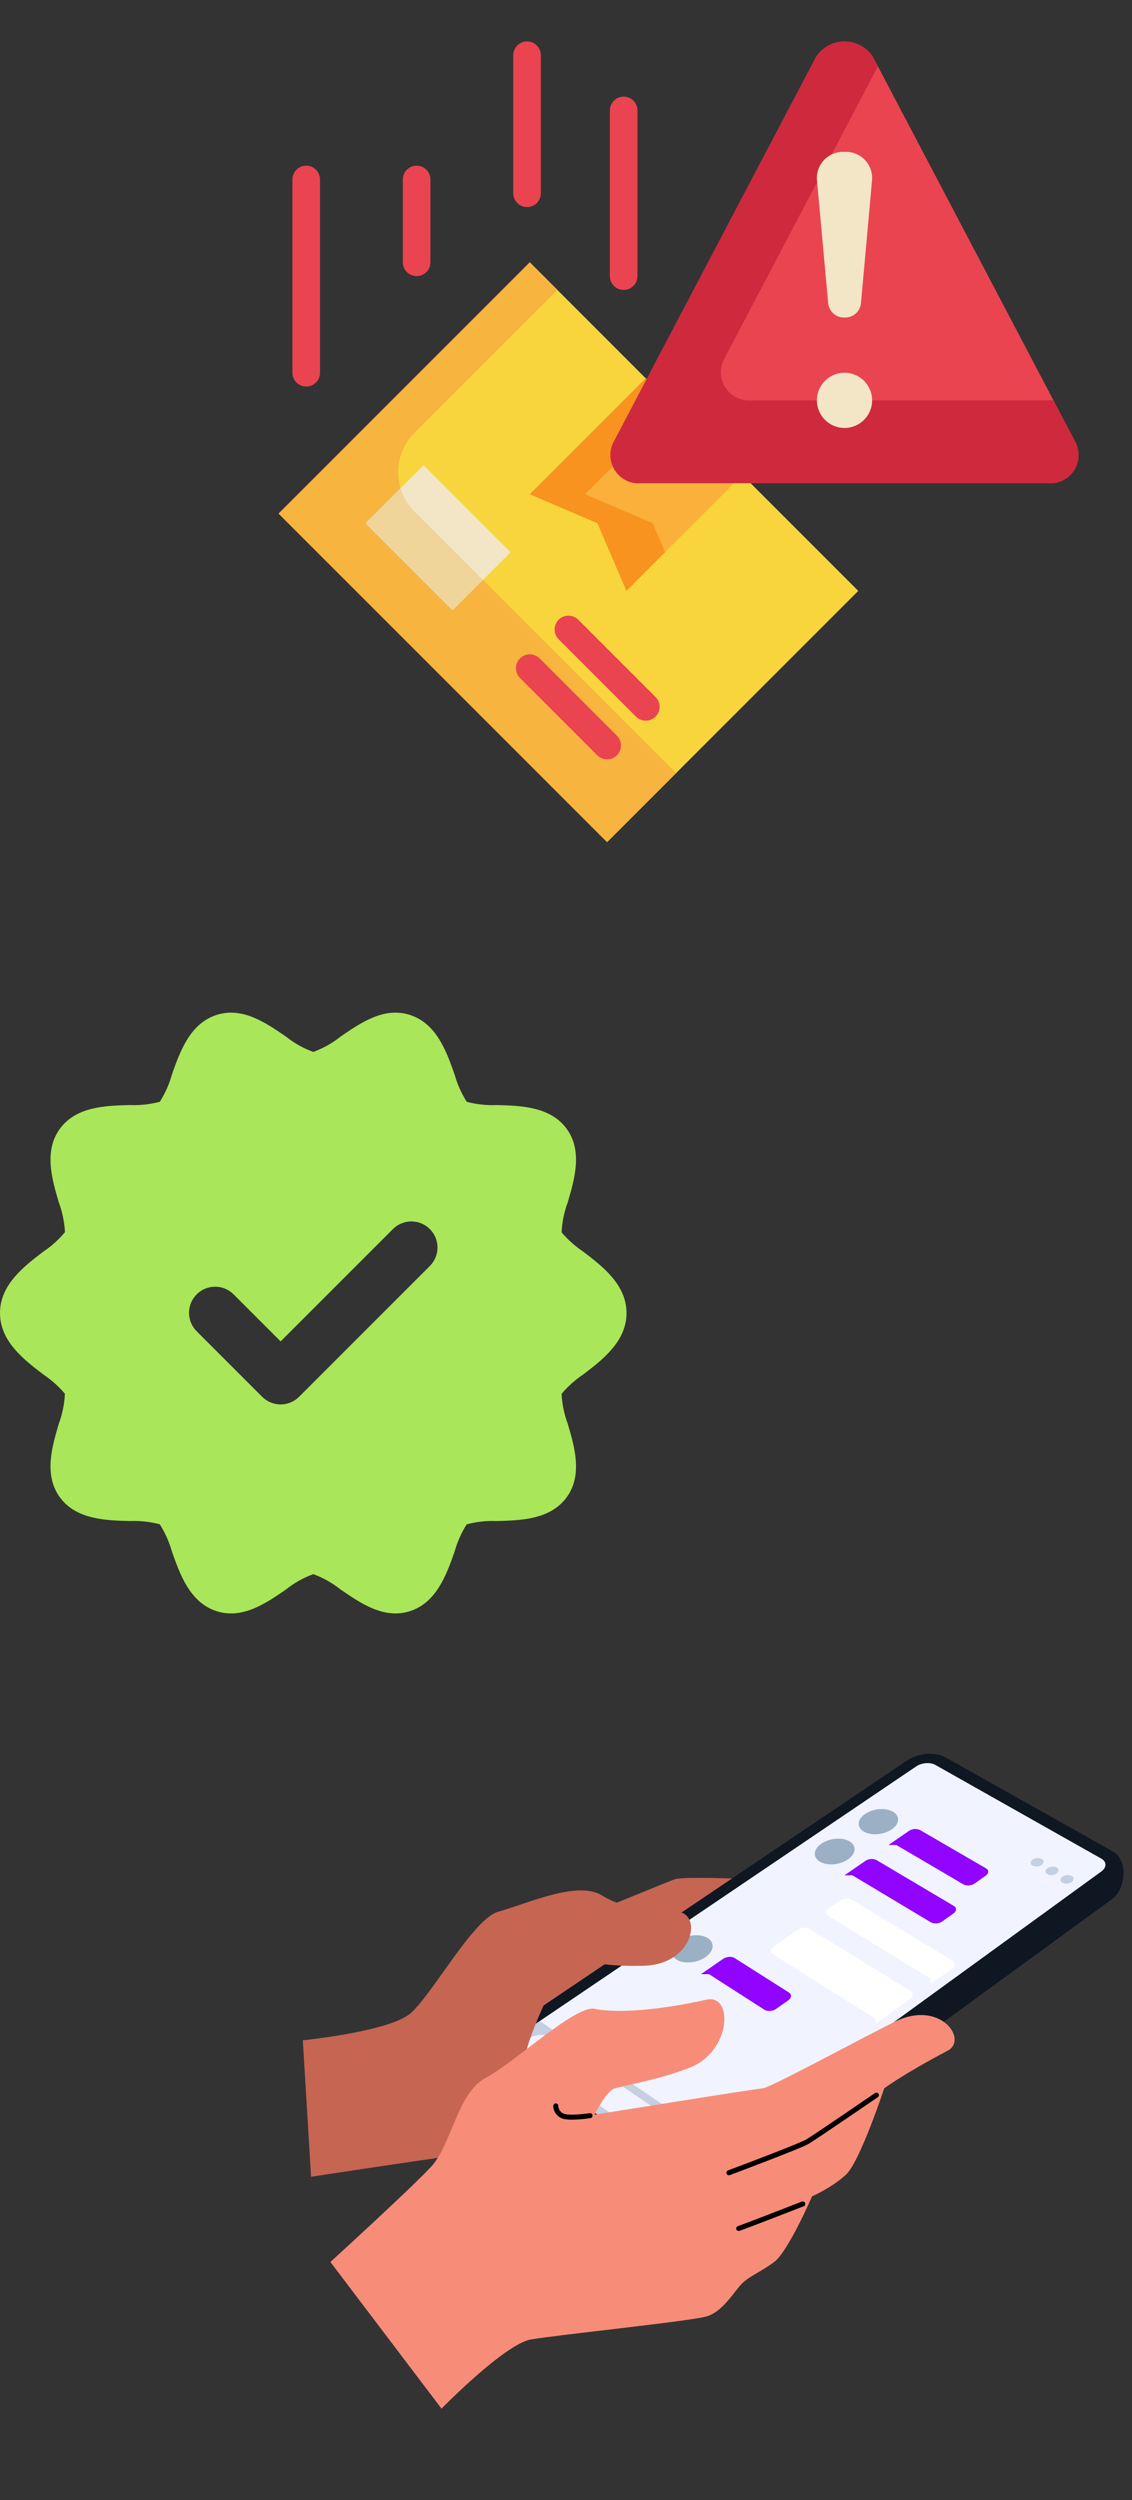 <svg width="692" height="1528" viewBox="0 0 692 1528" fill="none" xmlns="http://www.w3.org/2000/svg">
<rect x="0" y="0" width="692" height="1528" fill="#333333" stroke="none"/>
<path fill-rule="evenodd" clip-rule="evenodd" d="M343.84 1176.51C343.84 1176.51 404.635 1151.49 412.192 1148.67C419.749 1145.85 480.37 1150.16 493.487 1148.67C510.721 1146.72 501.874 1174.78 478.905 1176.51C459.511 1177.99 428.975 1182.18 428.975 1182.18C428.975 1182.18 308.287 1291.04 303.781 1284.19C299.275 1277.34 337.297 1179.38 343.84 1176.51V1176.51Z" fill="#C66552"/>
<path d="M684.074 1135.15C683.929 1134.92 683.772 1134.69 683.603 1134.48C682.681 1133.27 681.515 1132.27 680.183 1131.55L577.916 1074.07C571.711 1070.59 561.327 1071.41 554.651 1075.91L306.843 1242.91C295.139 1250.08 292.435 1264.71 303.587 1273.55L404.84 1344.04C411.485 1348.67 423.374 1347.71 431.331 1341.92L680.214 1160.38C685.856 1156.29 689.798 1143.11 684.074 1135.15V1135.15Z" fill="#0F1723"/>
<path d="M404.85 1330.74L303.597 1260.24C297.453 1255.98 298.969 1248.22 306.853 1242.91L554.661 1075.91C561.338 1071.41 571.721 1070.59 577.927 1074.07L680.153 1131.5C686.849 1135.26 686.901 1142.24 680.224 1147.11L431.392 1328.61C423.385 1334.46 411.496 1335.37 404.85 1330.74V1330.74Z" fill="#0F1723"/>
<path fill-rule="evenodd" clip-rule="evenodd" d="M412.223 1324.84L311.686 1255.21C308.614 1253.08 309.331 1249.19 313.284 1246.5L560.068 1079.59C563.427 1077.32 568.67 1076.91 571.782 1078.67L673.251 1135.95C676.609 1137.85 676.609 1141.36 673.251 1143.8L425.443 1323.76C421.51 1326.67 415.52 1327.14 412.223 1324.84V1324.84Z" fill="#F1F4FF"/>
<path d="M545.117 1118.07C540.182 1121.45 532.532 1122.06 528.057 1119.42C523.583 1116.79 523.961 1111.95 528.907 1108.6C533.853 1105.25 541.4 1104.67 545.865 1107.26C550.329 1109.85 550.022 1114.7 545.117 1118.07V1118.07Z" fill="#9BB0C5"/>
<path d="M588.893 1151.66L547.933 1127.61H543.162L555.644 1119C556.636 1118.34 557.78 1117.94 558.969 1117.85C560.158 1117.76 561.351 1117.97 562.433 1118.47L602.758 1141.89C604.612 1142.91 604.54 1144.96 602.584 1146.35L595.805 1151.17C594.797 1151.85 593.628 1152.25 592.415 1152.34C591.202 1152.42 589.988 1152.19 588.893 1151.66V1151.66Z" fill="#9104FF"/>
<path d="M518.381 1136.4C513.363 1139.85 505.642 1140.5 501.167 1137.77C496.692 1135.05 497.174 1130.16 502.191 1126.75C507.209 1123.34 514.838 1122.74 519.302 1125.39C523.767 1128.05 523.388 1132.97 518.381 1136.4V1136.4Z" fill="#9BB0C5"/>
<path d="M569.018 1174.87L521.054 1146.12H516.241L528.959 1137.36C529.955 1136.69 531.111 1136.28 532.312 1136.18C533.513 1136.09 534.719 1136.31 535.809 1136.82L583.108 1164.87C584.972 1165.98 584.879 1168.01 582.893 1169.44L576.012 1174.33C574.998 1175.03 573.816 1175.45 572.588 1175.55C571.359 1175.64 570.127 1175.41 569.018 1174.87V1174.87Z" fill="#9104FF"/>
<path d="M431.187 1196.22C425.873 1199.87 417.875 1200.5 413.462 1197.63C409.048 1194.75 409.734 1189.53 415.049 1185.91C420.363 1182.3 428.218 1181.69 432.672 1184.52C437.126 1187.35 436.481 1192.6 431.187 1196.22V1196.22Z" fill="#9BB0C5"/>
<path d="M467.355 1228.34L433.45 1206.57H428.515L441.98 1197.25C444.09 1195.8 447.244 1195.55 449.036 1196.68L482.295 1217.79C484.138 1218.97 483.923 1221.12 481.824 1222.6L474.533 1227.72C472.414 1229.26 469.198 1229.51 467.355 1228.34V1228.34Z" fill="#9104FF"/>
<path d="M506.164 1170.89L568.69 1209.15L569.151 1212.46L582.114 1203.08C584.162 1201.62 584.234 1199.5 582.34 1198.35L520.5 1160.94C519.398 1160.41 518.177 1160.19 516.96 1160.29C515.744 1160.38 514.574 1160.8 513.568 1161.49L506.574 1166.33C504.536 1167.75 504.362 1169.78 506.164 1170.89V1170.89Z" fill="white"/>
<path d="M472.434 1194.33L534.898 1233.57L535.307 1236.97L556.34 1221.73C558.388 1220.25 558.532 1218.09 556.637 1216.92L494.829 1178.82C493.026 1177.7 489.893 1177.95 487.835 1179.38L472.925 1189.71C470.816 1191.1 470.631 1193.15 472.434 1194.33Z" fill="white"/>
<path d="M636.817 1139.77C635.993 1140.33 635.038 1140.67 634.045 1140.75C633.052 1140.83 632.056 1140.64 631.154 1140.22C629.618 1139.34 629.649 1137.7 631.236 1136.58C632.056 1136.02 633.008 1135.68 633.997 1135.6C634.987 1135.52 635.98 1135.7 636.878 1136.13C638.424 1137.01 638.394 1138.64 636.817 1139.77Z" fill="#C4CFE2"/>
<path d="M645.92 1145.02C645.096 1145.59 644.139 1145.93 643.144 1146C642.148 1146.08 641.15 1145.9 640.247 1145.47C638.701 1144.58 638.732 1142.95 640.309 1141.81C641.133 1141.25 642.09 1140.91 643.085 1140.83C644.08 1140.75 645.079 1140.93 645.982 1141.36C647.528 1142.22 647.507 1143.86 645.92 1145.02Z" fill="#C4CFE2"/>
<path d="M655.136 1150.25C654.31 1150.81 653.349 1151.15 652.35 1151.23C651.35 1151.31 650.348 1151.13 649.443 1150.7C647.876 1149.81 647.897 1148.16 649.443 1147.01C650.269 1146.45 651.228 1146.11 652.225 1146.03C653.221 1145.95 654.221 1146.13 655.126 1146.56C656.693 1147.45 656.672 1149.12 655.136 1150.25Z" fill="#C4CFE2"/>
<path d="M313.284 1246.55C309.331 1249.24 308.604 1253.13 311.686 1255.26L412.223 1324.89C415.561 1327.19 421.51 1326.72 425.535 1323.87L442.431 1311.58L330.098 1235.28L313.284 1246.55Z" fill="#C4CFE2"/>
<path d="M391.231 1303.85L321.118 1255.49C317.81 1253.22 318.568 1249.04 322.787 1246.17C326.995 1243.33 333.078 1242.84 336.396 1245.1L406.581 1292.92C410.083 1295.31 409.509 1299.69 405.28 1302.72C401.03 1305.79 394.733 1306.25 391.231 1303.85V1303.85Z" fill="#F1F4FF"/>
<path d="M402.7 1301.26C400.119 1303.1 396.289 1303.41 394.159 1301.94C392.029 1300.48 392.398 1297.79 394.989 1295.96C397.58 1294.13 401.379 1293.83 403.508 1295.29C405.638 1296.74 405.28 1299.41 402.7 1301.26Z" fill="#C4CFE2"/>
<path d="M416.851 1310.91C414.26 1312.78 410.41 1313.08 408.26 1311.6C406.109 1310.11 406.458 1307.42 409.048 1305.57C411.639 1303.71 415.458 1303.41 417.609 1304.88C419.759 1306.36 419.432 1309.09 416.851 1310.91Z" fill="#F1F4FF"/>
<path d="M421.111 1316.03C420.333 1315.5 420.456 1314.52 421.387 1313.84L423.968 1311.98C424.406 1311.65 424.926 1311.46 425.469 1311.42C426.012 1311.37 426.556 1311.48 427.04 1311.73C427.818 1312.26 427.705 1313.25 426.774 1313.91L424.193 1315.79C423.753 1316.11 423.231 1316.3 422.687 1316.35C422.143 1316.39 421.597 1316.28 421.111 1316.03V1316.03Z" fill="#F1F4FF"/>
<path d="M422.104 1317.46C421.382 1317.48 420.668 1317.29 420.056 1316.9C419.786 1316.73 419.562 1316.5 419.405 1316.22C419.247 1315.94 419.162 1315.63 419.155 1315.31C419.179 1314.87 419.307 1314.44 419.53 1314.06C419.753 1313.69 420.063 1313.37 420.435 1313.13L421.541 1312.34C421.628 1312.28 421.733 1312.26 421.836 1312.27C421.939 1312.29 422.031 1312.34 422.094 1312.43C422.124 1312.47 422.145 1312.52 422.156 1312.57C422.168 1312.62 422.169 1312.67 422.161 1312.72C422.152 1312.77 422.134 1312.82 422.106 1312.86C422.079 1312.9 422.044 1312.94 422.002 1312.97L420.896 1313.77C420.626 1313.93 420.398 1314.15 420.231 1314.42C420.063 1314.68 419.961 1314.98 419.934 1315.29C419.939 1315.49 419.993 1315.68 420.091 1315.85C420.19 1316.02 420.329 1316.16 420.497 1316.26C421.126 1316.57 421.831 1316.71 422.533 1316.65C423.234 1316.59 423.905 1316.33 424.47 1315.91L425.586 1315.1C425.628 1315.07 425.675 1315.05 425.725 1315.04C425.774 1315.03 425.826 1315.03 425.876 1315.03C425.927 1315.04 425.975 1315.06 426.018 1315.09C426.062 1315.12 426.099 1315.15 426.129 1315.19C426.158 1315.23 426.179 1315.28 426.191 1315.33C426.202 1315.38 426.204 1315.43 426.195 1315.48C426.186 1315.53 426.168 1315.58 426.141 1315.62C426.114 1315.67 426.078 1315.71 426.037 1315.74L424.931 1316.54C424.103 1317.13 423.117 1317.45 422.104 1317.46V1317.46Z" fill="#F1F4FF"/>
<path d="M418.172 1318.52C418.089 1318.52 418.007 1318.5 417.938 1318.45C417.87 1318.4 417.819 1318.33 417.792 1318.25C417.766 1318.18 417.766 1318.09 417.792 1318.01C417.818 1317.93 417.869 1317.86 417.937 1317.81L420.087 1316.26C420.129 1316.23 420.176 1316.21 420.226 1316.2C420.276 1316.18 420.327 1316.18 420.378 1316.19C420.428 1316.2 420.476 1316.22 420.52 1316.25C420.563 1316.27 420.6 1316.31 420.63 1316.35C420.661 1316.39 420.684 1316.44 420.697 1316.49C420.71 1316.54 420.713 1316.59 420.705 1316.64C420.698 1316.69 420.68 1316.74 420.653 1316.78C420.626 1316.83 420.59 1316.86 420.548 1316.89L418.398 1318.45C418.33 1318.49 418.252 1318.52 418.172 1318.52V1318.52Z" fill="#F1F4FF"/>
<path fill-rule="evenodd" clip-rule="evenodd" d="M185.12 1246.98C185.12 1246.98 237.682 1241.72 250.861 1230.54C264.04 1219.36 289.322 1172.6 304.611 1168.38C323.043 1163.26 352.913 1149.23 367.925 1158.41C382.936 1167.58 398.491 1167.3 414.005 1168.38C429.518 1169.47 424.152 1200.38 393.944 1201.4C363.736 1202.41 355.483 1196.45 349.749 1197.3C344.014 1198.15 328.05 1233.09 322.899 1249.47C317.749 1265.86 314.83 1313.66 271.935 1318.31C263.231 1319.28 190.148 1330.37 190.148 1330.37L185.12 1246.98Z" fill="#C66552"/>
<path fill-rule="evenodd" clip-rule="evenodd" d="M201.975 1382.46C201.975 1382.46 250.666 1338.07 263.415 1324.4C276.164 1310.73 279.533 1279.17 296.91 1269.95C314.287 1260.74 351.94 1225.26 363.47 1227.73C375 1230.2 399.31 1229.42 431.863 1222.14C448.247 1218.47 447.295 1253.52 421.777 1263.64C403.232 1270.98 381.134 1274.71 375.768 1276.38C370.403 1278.05 363.48 1292.44 363.48 1292.44C363.48 1292.44 461.723 1276.6 466.116 1276.38C470.509 1276.17 523.04 1247.54 547.012 1235.63C574.66 1221.9 592.211 1246.57 579.196 1253.4C551.927 1267.74 540.489 1276.38 540.489 1276.38C540.489 1276.38 525.784 1321.01 517.203 1329.03C508.622 1337.04 496.426 1342.34 496.426 1342.34C496.426 1342.34 481.804 1376.13 473.274 1382.44C464.744 1388.75 458.794 1390.8 454.063 1395.15C449.333 1399.49 442.267 1412.79 431.853 1415.76C421.439 1418.73 340.563 1427.02 324.527 1429.82C308.492 1432.61 269.897 1472.09 269.897 1472.09L201.975 1382.46Z" fill="#F78D78"/>
<path d="M445.605 1329.47C445.243 1329.47 444.892 1329.34 444.614 1329.11C444.336 1328.88 444.148 1328.56 444.085 1328.2C444.021 1327.84 444.085 1327.48 444.266 1327.16C444.447 1326.85 444.732 1326.61 445.073 1326.49C461.088 1320.48 489.156 1309.74 492.74 1307.65C497.082 1305.12 534.468 1279.52 534.836 1279.26C535.002 1279.14 535.191 1279.05 535.391 1279C535.591 1278.96 535.799 1278.95 536.002 1278.98C536.205 1279.02 536.399 1279.09 536.573 1279.2C536.746 1279.31 536.896 1279.46 537.012 1279.63C537.129 1279.8 537.21 1279.99 537.252 1280.19C537.293 1280.39 537.293 1280.6 537.253 1280.8C537.212 1281 537.132 1281.19 537.016 1281.36C536.899 1281.53 536.75 1281.68 536.577 1281.79C535.031 1282.81 498.689 1307.71 494.296 1310.3C489.658 1313.01 450.592 1327.71 446.168 1329.36C445.989 1329.44 445.798 1329.47 445.605 1329.47V1329.47Z" fill="black"/>
<path d="M451.554 1363.51C451.234 1363.52 450.922 1363.42 450.659 1363.24C450.397 1363.05 450.198 1362.79 450.09 1362.49C450.027 1362.3 450.004 1362.09 450.021 1361.89C450.039 1361.68 450.097 1361.49 450.193 1361.31C450.288 1361.13 450.419 1360.97 450.577 1360.84C450.735 1360.71 450.918 1360.61 451.114 1360.56C455.456 1359.04 489.75 1345.73 490.098 1345.58C490.288 1345.5 490.494 1345.45 490.702 1345.45C490.911 1345.44 491.119 1345.48 491.312 1345.56C491.506 1345.64 491.682 1345.75 491.828 1345.9C491.975 1346.05 492.09 1346.23 492.166 1346.42C492.242 1346.62 492.278 1346.83 492.27 1347.03C492.263 1347.24 492.214 1347.45 492.125 1347.64C492.035 1347.83 491.909 1348 491.752 1348.13C491.596 1348.27 491.412 1348.38 491.214 1348.44C489.801 1348.99 456.511 1361.97 452.025 1363.43C451.874 1363.49 451.715 1363.51 451.554 1363.51V1363.51Z" fill="black"/>
<path d="M349.677 1295.49C348.089 1295.52 346.501 1295.39 344.936 1295.12C343.073 1294.75 341.392 1293.75 340.171 1292.3C338.949 1290.84 338.261 1289.01 338.218 1287.11C338.213 1286.71 338.369 1286.31 338.653 1286.02C338.937 1285.72 339.326 1285.56 339.734 1285.55C339.937 1285.54 340.141 1285.57 340.331 1285.64C340.522 1285.71 340.696 1285.82 340.842 1285.97C340.988 1286.11 341.103 1286.28 341.18 1286.47C341.257 1286.66 341.295 1286.86 341.29 1287.06C341.319 1288.26 341.757 1289.42 342.532 1290.34C343.307 1291.25 344.371 1291.88 345.55 1292.11C350.281 1293.06 360.357 1291.54 360.46 1291.53C360.659 1291.5 360.862 1291.5 361.058 1291.55C361.255 1291.6 361.439 1291.68 361.602 1291.8C361.765 1291.92 361.903 1292.07 362.007 1292.24C362.112 1292.42 362.181 1292.61 362.211 1292.81C362.241 1293.01 362.232 1293.21 362.184 1293.41C362.135 1293.6 362.049 1293.79 361.929 1293.95C361.809 1294.11 361.658 1294.25 361.485 1294.36C361.312 1294.46 361.12 1294.53 360.92 1294.56C357.197 1295.12 353.441 1295.43 349.677 1295.49V1295.49Z" fill="black"/>
<g clip-path="url(#clip0_1002_69)">
<path d="M356.515 764.957C351.598 761.657 347.158 757.697 343.319 753.189C343.604 746.912 344.866 740.718 347.059 734.83C351.181 720.875 356.314 703.507 346.42 689.916C336.454 676.218 318.248 675.758 303.622 675.384C297.469 675.63 291.313 674.968 285.353 673.42C282.076 668.28 279.574 662.685 277.927 656.816C273.047 642.917 266.967 625.618 250.685 620.327C234.887 615.192 220.709 624.948 208.207 633.527C203.183 637.538 197.542 640.709 191.504 642.917C185.463 640.711 179.819 637.54 174.794 633.527C162.291 624.94 148.109 615.215 132.315 620.327C116.037 625.618 109.959 642.908 105.074 656.81C103.43 662.65 100.955 668.224 97.726 673.36C91.747 674.956 85.561 675.636 79.378 675.379C64.752 675.753 46.547 676.213 36.581 689.911C26.686 703.509 31.819 720.877 35.942 734.834C38.11 740.69 39.382 746.84 39.717 753.075C35.895 757.648 31.438 761.649 26.482 764.958C14.682 773.958 0 785.162 0 802.5C0 819.838 14.682 831.042 26.485 840.043C31.402 843.343 35.842 847.303 39.681 851.811C39.396 858.088 38.135 864.282 35.941 870.17C31.819 884.125 26.686 901.494 36.58 915.084C46.546 928.782 64.752 929.242 79.378 929.616C85.531 929.37 91.687 930.032 97.647 931.58C100.924 936.72 103.426 942.315 105.073 948.184C109.958 962.086 116.036 979.383 132.318 984.676C135.202 985.621 138.219 986.102 141.254 986.101C153.508 986.101 164.697 978.41 174.796 971.476C179.82 967.463 185.461 964.291 191.5 962.083C197.542 964.289 203.185 967.46 208.211 971.473C220.713 980.06 234.891 989.777 250.689 984.673C266.967 979.382 273.045 962.092 277.93 948.19C279.574 942.35 282.049 936.776 285.278 931.64C291.257 930.045 297.443 929.364 303.626 929.621C318.251 929.248 336.458 928.787 346.423 915.089C356.318 901.492 351.185 884.123 347.062 870.167C344.894 864.31 343.622 858.16 343.287 851.925C347.109 847.353 351.566 843.351 356.522 840.042C368.318 831.042 383 819.838 383 802.5C383 785.162 368.318 773.958 356.515 764.957V764.957ZM262.627 773.888L182.835 853.679C181.354 855.161 179.595 856.337 177.659 857.139C175.723 857.941 173.648 858.354 171.552 858.354C169.456 858.354 167.381 857.941 165.445 857.139C163.509 856.337 161.75 855.161 160.269 853.679L120.373 813.783C118.86 812.309 117.655 810.548 116.828 808.604C116.001 806.66 115.569 804.571 115.555 802.458C115.542 800.346 115.948 798.251 116.75 796.297C117.553 794.342 118.735 792.567 120.229 791.073C121.723 789.579 123.499 788.396 125.453 787.594C127.407 786.792 129.502 786.386 131.614 786.399C133.727 786.412 135.816 786.845 137.76 787.672C139.704 788.499 141.465 789.704 142.94 791.217L171.552 819.83L240.06 751.321C241.535 749.808 243.296 748.603 245.24 747.776C247.184 746.949 249.273 746.517 251.386 746.503C253.498 746.49 255.593 746.896 257.547 747.698C259.501 748.501 261.277 749.683 262.771 751.177C264.265 752.671 265.447 754.447 266.25 756.401C267.052 758.355 267.458 760.45 267.445 762.562C267.431 764.675 266.999 766.764 266.172 768.708C265.345 770.652 264.14 772.413 262.627 773.888V773.888Z" fill="#A9E659"/>
</g>
<path d="M170.313 313.894L323.861 160.347L524.653 361.14L371.106 514.687L170.313 313.894Z" fill="#F9D53D"/>
<path d="M413.312 472.5L371.125 514.688L170.312 313.875L323.875 160.312L340.75 177.188L253.253 264.684C250.115 267.819 247.626 271.541 245.927 275.638C244.229 279.735 243.355 284.127 243.355 288.563C243.355 292.998 244.229 297.39 245.927 301.487C247.626 305.584 250.115 309.306 253.253 312.441L413.312 472.5Z" fill="#F7B43E"/>
<path d="M424.281 260.719L394.75 231.188L323.875 302.062L365.219 319.781L382.938 361.125L453.812 290.25L424.281 260.719Z" fill="#FBB03B"/>
<path d="M398.969 319.781L406.562 337.5L382.938 361.125L365.219 319.781L323.875 302.062L394.75 231.188L411.625 248.062L357.625 302.062L398.969 319.781Z" fill="#F7931E"/>
<path d="M223.457 319.819L258.891 284.385L312.041 337.536L276.607 372.97L223.457 319.819Z" fill="#F2E6C7"/>
<path d="M223.457 319.819L258.891 284.385L312.041 337.536L276.607 372.97L223.457 319.819Z" fill="#F2E6C7"/>
<path d="M295.187 354.375L276.625 372.937L223.469 319.781L244.816 298.434C246.438 303.724 249.335 308.534 253.253 312.441L295.187 354.375Z" fill="#EFD59A"/>
<path d="M394.75 440.438C393.64 440.444 392.539 440.231 391.511 439.811C390.483 439.391 389.548 438.773 388.759 437.991L341.509 390.741C340.723 389.954 340.099 389.02 339.673 387.992C339.247 386.964 339.028 385.863 339.028 384.75C339.028 383.637 339.247 382.536 339.673 381.508C340.099 380.48 340.723 379.546 341.509 378.759C342.296 377.973 343.23 377.349 344.258 376.923C345.286 376.497 346.387 376.278 347.5 376.278C348.613 376.278 349.714 376.497 350.742 376.923C351.77 377.349 352.704 377.973 353.491 378.759L400.741 426.009C401.531 426.794 402.159 427.727 402.588 428.755C403.016 429.783 403.236 430.886 403.236 432C403.236 433.114 403.016 434.217 402.588 435.245C402.159 436.273 401.531 437.206 400.741 437.991C399.952 438.773 399.017 439.391 397.989 439.811C396.961 440.231 395.86 440.444 394.75 440.438ZM377.116 461.616C377.906 460.831 378.534 459.898 378.963 458.87C379.391 457.842 379.611 456.739 379.611 455.625C379.611 454.511 379.391 453.408 378.963 452.38C378.534 451.352 377.906 450.419 377.116 449.634L329.866 402.384C328.277 400.796 326.122 399.903 323.875 399.903C321.628 399.903 319.473 400.796 317.884 402.384C316.296 403.973 315.403 406.128 315.403 408.375C315.403 410.622 316.296 412.777 317.884 414.366L365.134 461.616C365.919 462.406 366.852 463.034 367.88 463.463C368.908 463.891 370.011 464.111 371.125 464.111C372.239 464.111 373.342 463.891 374.37 463.463C375.398 463.034 376.331 462.406 377.116 461.616V461.616ZM195.625 227.812V109.688C195.625 107.45 194.736 105.304 193.154 103.721C191.571 102.139 189.425 101.25 187.188 101.25C184.95 101.25 182.804 102.139 181.221 103.721C179.639 105.304 178.75 107.45 178.75 109.688V227.812C178.75 230.05 179.639 232.196 181.221 233.779C182.804 235.361 184.95 236.25 187.188 236.25C189.425 236.25 191.571 235.361 193.154 233.779C194.736 232.196 195.625 230.05 195.625 227.812ZM263.125 160.312V109.688C263.125 107.45 262.236 105.304 260.654 103.721C259.071 102.139 256.925 101.25 254.688 101.25C252.45 101.25 250.304 102.139 248.721 103.721C247.139 105.304 246.25 107.45 246.25 109.688V160.312C246.25 162.55 247.139 164.696 248.721 166.279C250.304 167.861 252.45 168.75 254.688 168.75C256.925 168.75 259.071 167.861 260.654 166.279C262.236 164.696 263.125 162.55 263.125 160.312ZM330.625 118.125V33.75C330.625 31.512 329.736 29.366 328.154 27.784C326.571 26.201 324.425 25.312 322.188 25.312C319.95 25.312 317.804 26.201 316.221 27.784C314.639 29.366 313.75 31.512 313.75 33.75V118.125C313.75 120.363 314.639 122.509 316.221 124.091C317.804 125.674 319.95 126.562 322.188 126.562C324.425 126.562 326.571 125.674 328.154 124.091C329.736 122.509 330.625 120.363 330.625 118.125ZM389.688 168.75V67.5C389.688 65.262 388.799 63.116 387.216 61.534C385.634 59.951 383.488 59.062 381.25 59.062C379.012 59.062 376.866 59.951 375.284 61.534C373.701 63.116 372.812 65.262 372.812 67.5V168.75C372.812 170.988 373.701 173.134 375.284 174.716C376.866 176.299 379.012 177.188 381.25 177.188C383.488 177.188 385.634 176.299 387.216 174.716C388.799 173.134 389.688 170.988 389.688 168.75Z" fill="#EA4450"/>
<path d="M498.869 34.763L374.922 270.506C373.561 273.284 372.97 276.376 373.211 279.46C373.452 282.544 374.515 285.507 376.29 288.04C378.065 290.573 380.487 292.584 383.303 293.863C386.12 295.142 389.228 295.643 392.303 295.312H640.197C643.272 295.643 646.38 295.142 649.197 293.863C652.013 292.584 654.435 290.573 656.21 288.04C657.985 285.507 659.048 282.544 659.289 279.46C659.53 276.376 658.939 273.284 657.578 270.506L533.631 34.763C531.745 31.872 529.168 29.498 526.133 27.855C523.098 26.212 519.701 25.351 516.25 25.351C512.799 25.351 509.402 26.212 506.367 27.855C503.332 29.498 500.755 31.872 498.869 34.763V34.763Z" fill="#EA4450"/>
<path d="M640.197 295.312H392.303C389.228 295.643 386.12 295.142 383.303 293.863C380.487 292.584 378.065 290.573 376.29 288.04C374.515 285.507 373.452 282.544 373.211 279.46C372.97 276.376 373.561 273.284 374.922 270.506L498.869 34.763C500.755 31.872 503.332 29.498 506.367 27.855C509.402 26.212 512.799 25.351 516.25 25.351C519.701 25.351 523.098 26.212 526.133 27.855C529.168 29.498 531.745 31.872 533.631 34.763L536.669 40.584L442.422 219.881C441.061 222.659 440.471 225.751 440.711 228.835C440.952 231.919 442.015 234.882 443.79 237.415C445.565 239.948 447.987 241.959 450.803 243.238C453.62 244.517 456.728 245.018 459.803 244.687H643.994L657.578 270.506C658.939 273.284 659.53 276.376 659.289 279.46C659.048 282.544 657.985 285.507 656.21 288.04C654.435 290.573 652.013 292.584 649.197 293.863C646.38 295.142 643.272 295.643 640.197 295.312V295.312Z" fill="#CE293D"/>
<path d="M516.25 194.063C513.838 194.146 511.482 193.328 509.642 191.768C507.801 190.208 506.607 188.018 506.294 185.625L499.375 109.688C499.253 107.439 499.606 105.191 500.411 103.088C501.216 100.986 502.455 99.076 504.047 97.484C505.639 95.893 507.548 94.654 509.651 93.849C511.753 93.044 514.002 92.691 516.25 92.812C518.498 92.691 520.747 93.044 522.849 93.849C524.952 94.654 526.861 95.893 528.453 97.484C530.045 99.076 531.284 100.986 532.089 103.088C532.894 105.191 533.247 107.439 533.125 109.688L526.291 185.625C525.976 188.033 524.771 190.235 522.912 191.797C521.053 193.359 518.676 194.167 516.25 194.063V194.063Z" fill="#F2E6C7"/>
<path d="M516.25 261.562C525.57 261.562 533.125 254.007 533.125 244.688C533.125 235.368 525.57 227.812 516.25 227.812C506.93 227.812 499.375 235.368 499.375 244.688C499.375 254.007 506.93 261.562 516.25 261.562Z" fill="#F2E6C7"/>
<defs>
<clipPath id="clip0_1002_69">
<rect width="383" height="383" fill="white" transform="translate(0 611)"/>
</clipPath>
</defs>
</svg>
